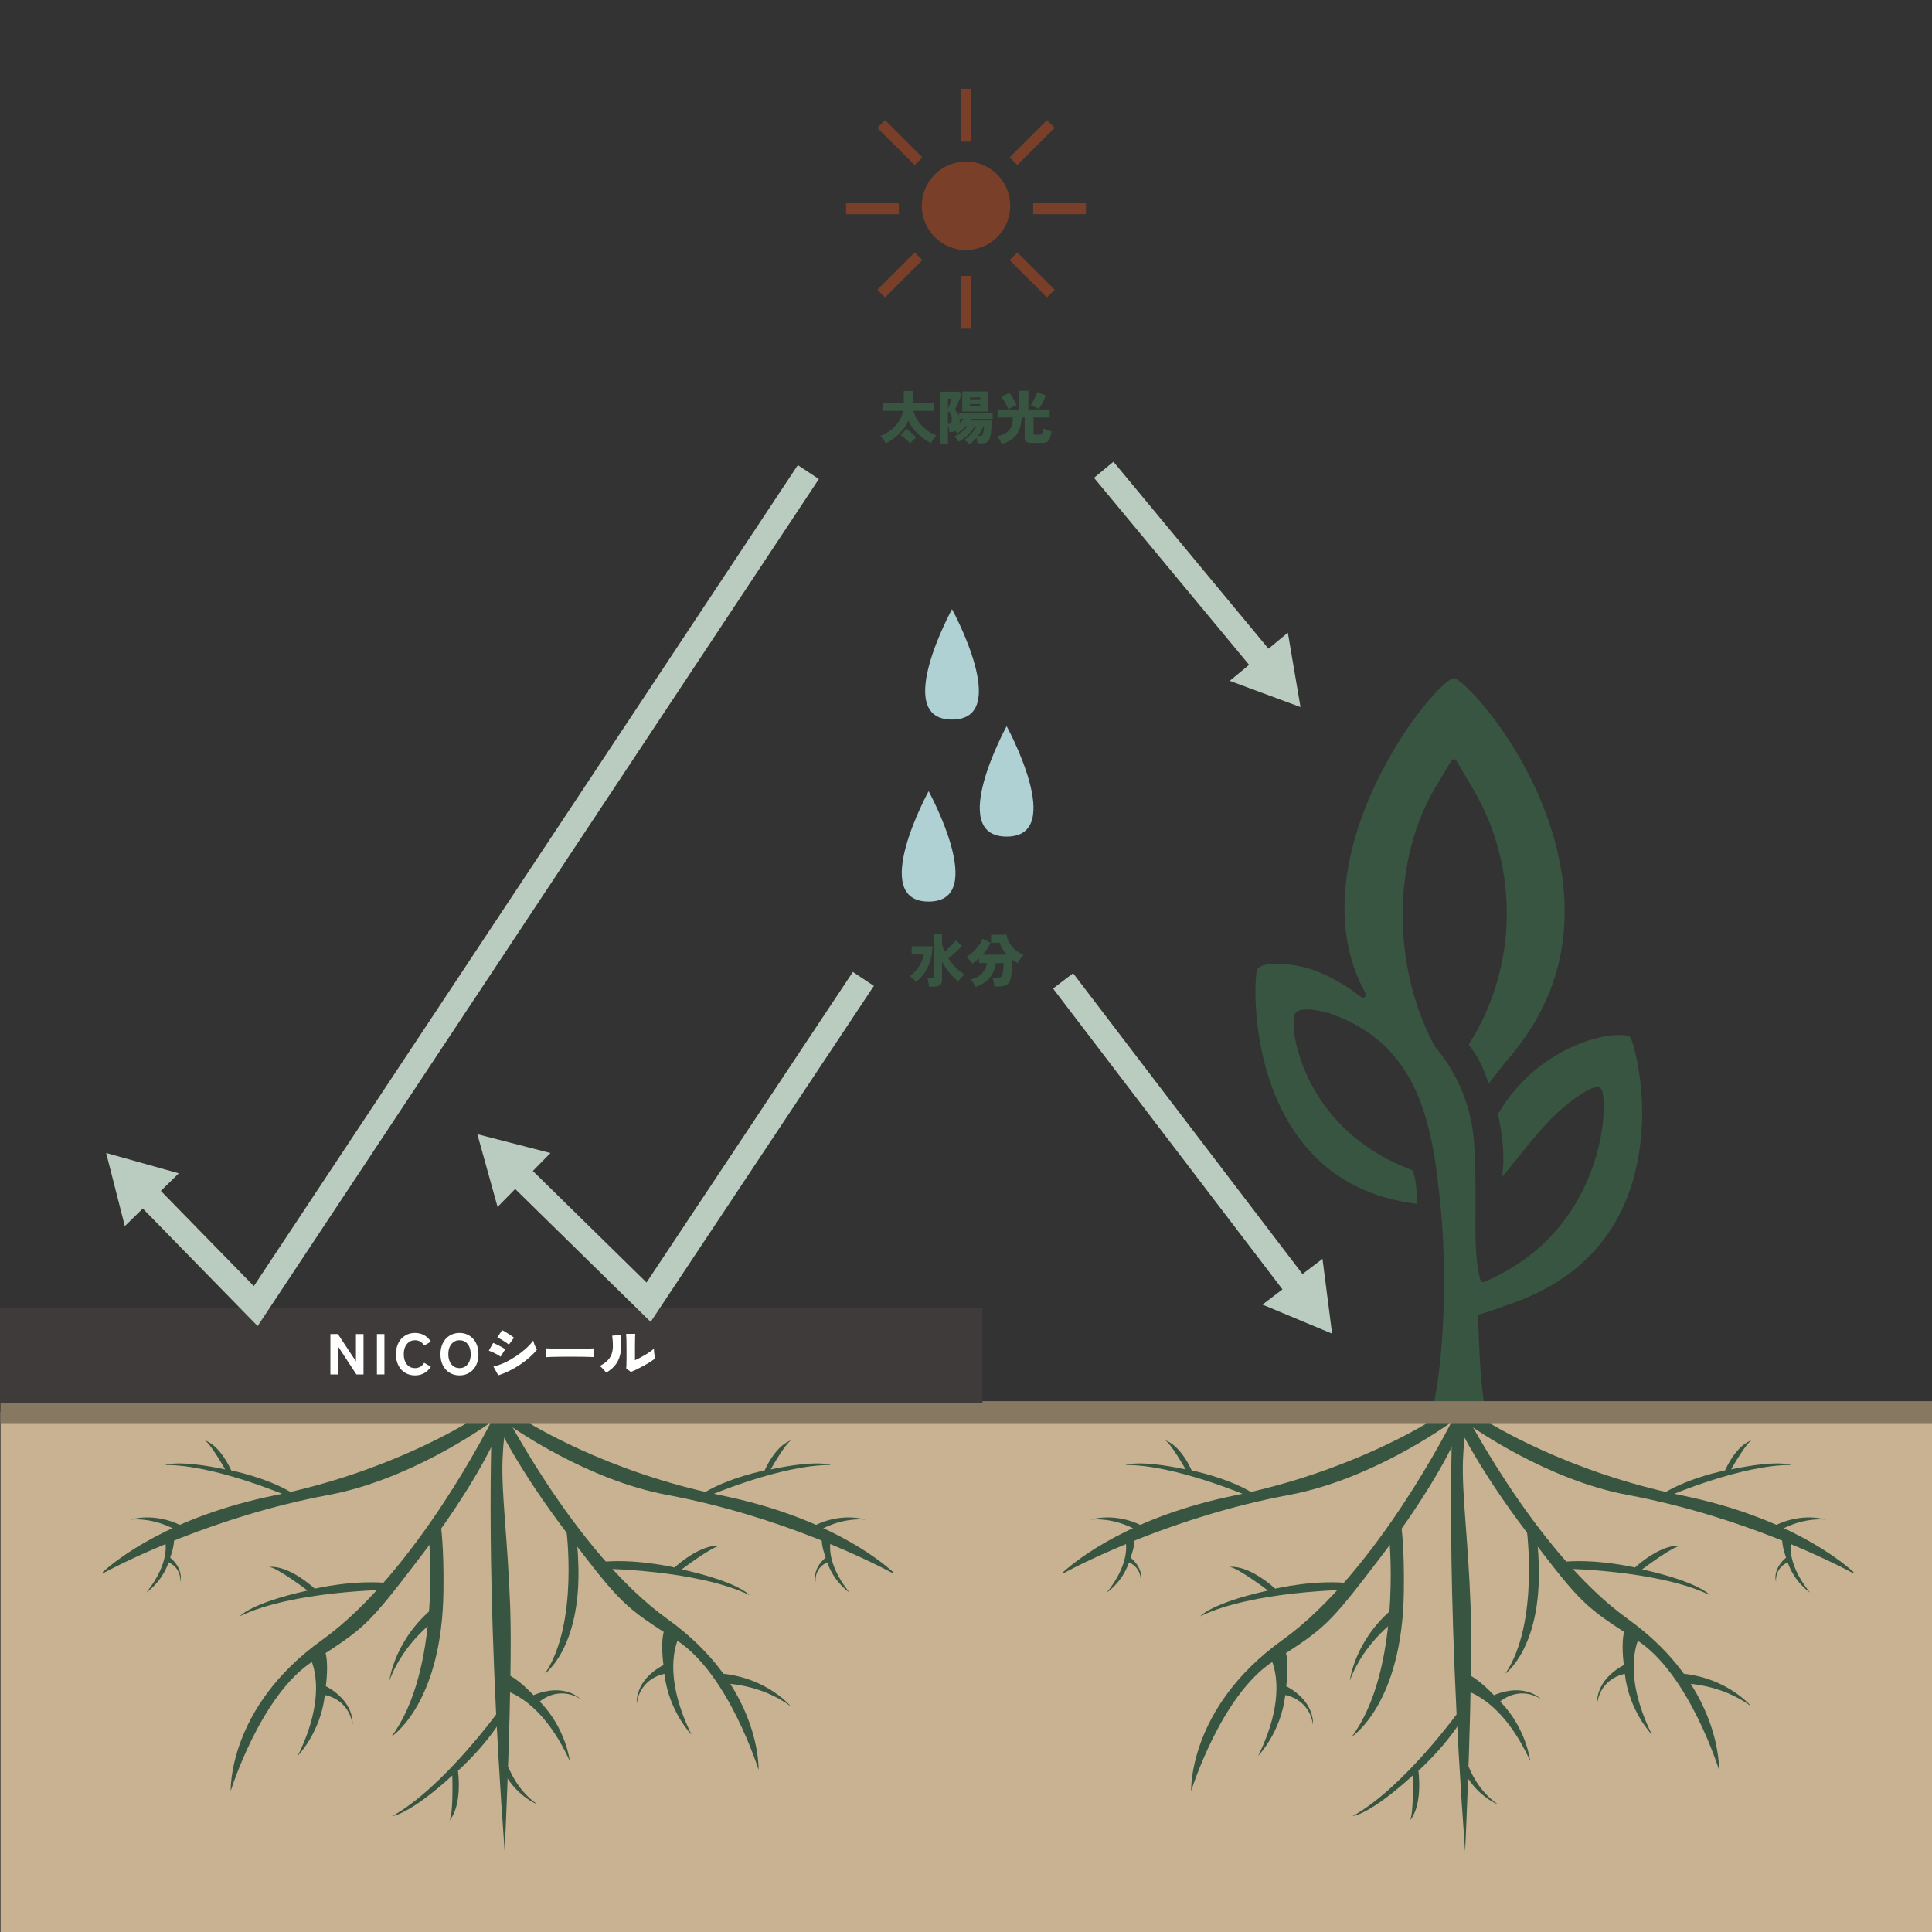 <?xml version="1.0" encoding="UTF-8"?><svg xmlns="http://www.w3.org/2000/svg" width="189.09mm" height="189.09mm" viewBox="0 0 536 536"><rect x="0" y="0" width="536" height="536" fill="#333333" stroke="none"/><g id="_レイヤー_3"><rect x=".15" y="391.64" width="535.89" height="144.76" style="fill:#c8b291;"/></g><g id="_レイヤー_2"><path d="M397.41,393.95s-.06,0-.09.03c-1.07.68-22.76,14.39-54.68,20.88-29.01,5.9-43.9,17.87-47.63,21.24-.15.14.01.37.19.28,5.55-2.96,30.72-15.72,62.44-21.64,22.11-4.13,42.32-18.22,45.45-20.48.14-.1.06-.31-.11-.31h-5.57Z" style="fill:#375540;"/><path d="M345.89,414.91s-20.11-8.6-33.63-8.47c0,0,3.56-1.56,16.67,1.22,0,0-4.31-7.63-5.77-8.09,0,0,3.93.79,7.46,8.38,0,0,9.5,1.86,16.56,6.04l-1.29.91Z" style="fill:#375540;"/><path d="M374.27,441.06s-26.66.24-41.3,7.35c0,0,3.02-3.66,18.82-7.14,0,0-8.92-6.75-10.76-6.53,0,0,4.71-1.09,12.76,6,0,0,11.37-2.7,21.37-1.42l-.9,1.74Z" style="fill:#375540;"/><path d="M405.06,474.35s-15.56,21.65-29.81,29.51c0,0,4.73-.36,16.68-11.27,0,0,.37,11.18-.87,12.55,0,0,3.61-3.22,2.46-13.89,0,0,8.76-7.73,13.48-16.65l-1.93-.27Z" style="fill:#375540;"/><path d="M315.42,424.58s-5.64-3.55-12.72-3.01c0,0,6.46-2.12,14.07,1.68l-1.35,1.33Z" style="fill:#375540;"/><path d="M407.56,490.33s2.19,6.29,8.05,10.3c0,0-6.37-2.38-9.93-10.1l1.89-.2Z" style="fill:#375540;"/><path d="M467.54,467.07s9.89.06,18.34,6.37c0,0-6.4-7.81-18.96-9.11l.63,2.75Z" style="fill:#375540;"/><path d="M388.19,448.74s-9.49,6.19-13.7,17.5c0,0,1.31-11.48,12.6-20.53l1.1,3.03Z" style="fill:#375540;"/><path d="M312.2,427.29s1.91,5.72-5.13,14.52c0,0,4.25-2.79,6.16-8.36,0,0,3.52,1.32,3.23,5.43,0,0,1.17-3.37-2.79-6.75,0,0,1.32-3.52,1.03-5.43l-2.49.59Z" style="fill:#375540;"/><path d="M411.78,393.95s.06,0,.09.03c1.07.68,22.76,14.39,54.68,20.88,29.01,5.9,43.9,17.87,47.63,21.24.15.14-.01.37-.19.28-5.55-2.96-30.72-15.72-62.44-21.64-22.11-4.13-42.32-18.22-45.45-20.48-.14-.1-.06-.31.11-.31h5.57Z" style="fill:#375540;"/><path d="M463.3,414.91s20.11-8.6,33.63-8.47c0,0-3.56-1.56-16.67,1.22,0,0,4.31-7.63,5.77-8.09,0,0-3.93.79-7.46,8.38,0,0-9.5,1.86-16.56,6.04l1.29.91Z" style="fill:#375540;"/><path d="M493.77,424.58s5.64-3.55,12.72-3.01c0,0-6.46-2.12-14.07,1.68l1.35,1.33Z" style="fill:#375540;"/><path d="M496.99,427.29s-1.91,5.72,5.13,14.52c0,0-4.25-2.79-6.16-8.36,0,0-3.52,1.32-3.23,5.43,0,0-1.17-3.37,2.79-6.75,0,0-1.32-3.52-1.03-5.43l2.49.59Z" style="fill:#375540;"/><path d="M352.45,459.94s5.49,9.22-3.4,27.2c0,0,6.33-6.46,7.53-16.88,0,0,6.62.96,7.67,8.21,0,0,.76-6.31-7.41-10.67,0,0,.96-6.62-.28-9.83l-4.11,1.97Z" style="fill:#375540;"/><path d="M405.6,468.73s10.61,1.57,18.92,19.83c0,0-1-8.99-8.32-16.5,0,0,4.93-4.53,11.21-.76,0,0-4.41-4.58-12.95-1,0,0-4.53-4.93-7.79-5.99l-1.07,4.43Z" style="fill:#375540;"/><path d="M402.98,393.95s-2.19,43.04,3.49,119.7c0,0,2.25-48.09,1.54-67.57-.71-19.48-2.48-31.53-2.13-41.09s1.77-12.04,1.77-12.04l-4.67,1.01Z" style="fill:#375540;"/><path d="M402.98,393.95s-21.05,42.31-47.22,61.07c-26.18,18.76-25.3,41.88-25.3,41.88,0,0,8.25-26.66,22.8-36.01,14.55-9.35,15.17-9.77,29.93-29.1,14.76-19.33,20.37-32.01,20.37-32.01l-.57-5.83Z" style="fill:#375540;"/><path d="M385.5,427.68s3.25,35.73-10.47,54.14c0,0,14.08-9.02,14.44-40.42.19-12.34-.76-18.48-.76-18.48l-3.21,4.76Z" style="fill:#375540;"/><path d="M433.1,435.19s26.66.24,41.3,7.35c0,0-3.02-3.66-18.82-7.14,0,0,8.92-6.75,10.76-6.53,0,0-4.71-1.09-12.76,6,0,0-11.37-2.7-21.37-1.42l.9,1.74Z" style="fill:#375540;"/><path d="M454.91,454.07s-5.49,9.22,3.4,27.2c0,0-6.33-6.46-7.53-16.88,0,0-6.62.96-7.67,8.21,0,0-.76-6.31,7.41-10.67,0,0-.96-6.62.28-9.83l4.11,1.97Z" style="fill:#375540;"/><path d="M404.39,388.08s21.05,42.31,47.22,61.07c26.18,18.76,25.3,41.88,25.3,41.88,0,0-8.25-26.66-22.8-36.01-14.55-9.35-15.17-9.77-29.93-29.1s-20.37-32.01-20.37-32.01l.57-5.83Z" style="fill:#375540;"/><path d="M423.53,424s3.58,26.26-5.88,40.3c0,0,10.03-7.13,9.25-30.31-.27-9.11-1.49-11.3-1.49-11.3l-1.88,1.31Z" style="fill:#375540;"/><path d="M130.95,393.95s-.06,0-.09.03c-1.07.68-22.76,14.39-54.68,20.88-29.01,5.9-43.9,17.87-47.63,21.24-.15.14.01.37.19.28,5.55-2.96,30.72-15.72,62.44-21.64,22.11-4.13,42.32-18.22,45.45-20.48.14-.1.06-.31-.11-.31h-5.57Z" style="fill:#375540;"/><path d="M79.43,414.91s-20.11-8.6-33.63-8.47c0,0,3.56-1.56,16.67,1.22,0,0-4.31-7.63-5.77-8.09,0,0,3.93.79,7.46,8.38,0,0,9.5,1.86,16.56,6.04l-1.29.91Z" style="fill:#375540;"/><path d="M107.81,441.06s-26.66.24-41.3,7.35c0,0,3.02-3.66,18.82-7.14,0,0-8.92-6.75-10.76-6.53,0,0,4.71-1.09,12.76,6,0,0,11.37-2.7,21.37-1.42l-.9,1.74Z" style="fill:#375540;"/><path d="M138.61,474.35s-15.56,21.65-29.81,29.51c0,0,4.73-.36,16.68-11.27,0,0,.37,11.18-.87,12.55,0,0,3.61-3.22,2.46-13.89,0,0,8.76-7.73,13.48-16.65l-1.93-.27Z" style="fill:#375540;"/><path d="M48.96,424.58s-5.64-3.55-12.72-3.01c0,0,6.46-2.12,14.07,1.68l-1.35,1.33Z" style="fill:#375540;"/><path d="M141.1,490.33s2.19,6.29,8.05,10.3c0,0-6.37-2.38-9.93-10.1l1.89-.2Z" style="fill:#375540;"/><path d="M201.09,467.07s9.89.06,18.34,6.37c0,0-6.4-7.81-18.96-9.11l.63,2.75Z" style="fill:#375540;"/><path d="M121.74,448.74s-9.49,6.19-13.7,17.5c0,0,1.31-11.48,12.6-20.53l1.1,3.03Z" style="fill:#375540;"/><path d="M45.74,427.29s1.91,5.72-5.13,14.52c0,0,4.25-2.79,6.16-8.36,0,0,3.52,1.32,3.23,5.43,0,0,1.17-3.37-2.79-6.75,0,0,1.32-3.52,1.03-5.43l-2.49.59Z" style="fill:#375540;"/><path d="M145.33,393.95s.06,0,.09.03c1.07.68,22.76,14.39,54.68,20.88,29.01,5.9,43.9,17.87,47.63,21.24.15.14-.01.37-.19.28-5.55-2.96-30.72-15.72-62.44-21.64-22.11-4.13-42.32-18.22-45.45-20.48-.14-.1-.06-.31.11-.31h5.57Z" style="fill:#375540;"/><path d="M196.85,414.91s20.11-8.6,33.63-8.47c0,0-3.56-1.56-16.67,1.22,0,0,4.31-7.63,5.77-8.09,0,0-3.93.79-7.46,8.38,0,0-9.5,1.86-16.56,6.04l1.29.91Z" style="fill:#375540;"/><path d="M227.31,424.58s5.64-3.55,12.72-3.01c0,0-6.46-2.12-14.07,1.68l1.35,1.33Z" style="fill:#375540;"/><path d="M230.53,427.29s-1.91,5.72,5.13,14.52c0,0-4.25-2.79-6.16-8.36,0,0-3.52,1.32-3.23,5.43,0,0-1.17-3.37,2.79-6.75,0,0-1.32-3.52-1.03-5.43l2.49.59Z" style="fill:#375540;"/><path d="M86,459.94s5.49,9.22-3.4,27.2c0,0,6.33-6.46,7.53-16.88,0,0,6.62.96,7.67,8.21,0,0,.76-6.31-7.41-10.67,0,0,.96-6.62-.28-9.83l-4.11,1.97Z" style="fill:#375540;"/><path d="M139.15,468.73s10.61,1.57,18.92,19.83c0,0-1-8.99-8.32-16.5,0,0,4.93-4.53,11.21-.76,0,0-4.41-4.58-12.95-1,0,0-4.53-4.93-7.79-5.99l-1.07,4.43Z" style="fill:#375540;"/><path d="M136.52,393.95s-2.19,43.04,3.49,119.7c0,0,2.25-48.09,1.54-67.57-.71-19.48-2.48-31.53-2.13-41.09s1.77-12.04,1.77-12.04l-4.67,1.01Z" style="fill:#375540;"/><path d="M136.52,393.95s-21.05,42.31-47.22,61.07c-26.18,18.76-25.3,41.88-25.3,41.88,0,0,8.25-26.66,22.8-36.01,14.55-9.35,15.17-9.77,29.93-29.1s20.37-32.01,20.37-32.01l-.57-5.83Z" style="fill:#375540;"/><path d="M119.05,427.68s3.25,35.73-10.47,54.14c0,0,14.08-9.02,14.44-40.42.19-12.34-.76-18.48-.76-18.48l-3.21,4.76Z" style="fill:#375540;"/><path d="M166.64,435.19s26.66.24,41.3,7.35c0,0-3.02-3.66-18.82-7.14,0,0,8.92-6.75,10.76-6.53,0,0-4.71-1.09-12.76,6,0,0-11.37-2.7-21.37-1.42l.9,1.74Z" style="fill:#375540;"/><path d="M188.46,454.07s-5.49,9.22,3.4,27.2c0,0-6.33-6.46-7.53-16.88,0,0-6.62.96-7.67,8.21,0,0-.76-6.31,7.41-10.67,0,0-.96-6.62.28-9.83l4.11,1.97Z" style="fill:#375540;"/><path d="M137.93,388.08s21.05,42.31,47.22,61.07c26.18,18.76,25.3,41.88,25.3,41.88,0,0-8.25-26.66-22.8-36.01-14.55-9.35-15.17-9.77-29.93-29.1-14.76-19.33-20.37-32.01-20.37-32.01l.57-5.83Z" style="fill:#375540;"/><path d="M157.08,424s3.58,26.26-5.88,40.3c0,0,10.03-7.13,9.25-30.31-.27-9.11-1.49-11.3-1.49-11.3l-1.88,1.31Z" style="fill:#375540;"/></g><g id="_レイヤー_1"><line x1="268" y1="39.27" x2="268" y2="24.64" style="fill:none; opacity:.6; stroke:#a94824; stroke-miterlimit:10; stroke-width:3.02px;"/><line x1="254.82" y1="44.73" x2="244.47" y2="34.39" style="fill:none; opacity:.6; stroke:#a94824; stroke-miterlimit:10; stroke-width:3.02px;"/><line x1="249.36" y1="57.91" x2="234.73" y2="57.91" style="fill:none; opacity:.6; stroke:#a94824; stroke-miterlimit:10; stroke-width:3.02px;"/><line x1="254.82" y1="71.1" x2="244.47" y2="81.44" style="fill:none; opacity:.6; stroke:#a94824; stroke-miterlimit:10; stroke-width:3.02px;"/><line x1="268" y1="76.56" x2="268" y2="91.19" style="fill:none; opacity:.6; stroke:#a94824; stroke-miterlimit:10; stroke-width:3.02px;"/><line x1="281.18" y1="71.1" x2="291.53" y2="81.44" style="fill:none; opacity:.6; stroke:#a94824; stroke-miterlimit:10; stroke-width:3.02px;"/><circle cx="268" cy="57.09" r="12.27" style="fill:#a94824; opacity:.6;"/><line x1="286.64" y1="57.91" x2="301.27" y2="57.91" style="fill:none; opacity:.6; stroke:#a94824; stroke-miterlimit:10; stroke-width:3.02px;"/><line x1="281.18" y1="44.73" x2="291.53" y2="34.39" style="fill:none; opacity:.6; stroke:#a94824; stroke-miterlimit:10; stroke-width:3.02px;"/><path d="M405.39,365.93c-1.33,0-1.65-.93-1.98-2.36l-.06-.26c-1.74-7.25-2.47-15.24-3.24-23.7-2.21-24.27-4.49-49.37-31.41-58.53-.17-.05-3.48-1.04-6.12-1.04-1.35,0-2.31.26-2.94.78-1.19,1-.71,4.95-.46,6.61.7,4.47,5.57,27.16,32.83,37.31,1.16,4.03,1.11,7.63,1.01,9.23-16.95-2.08-29.41-10.62-37.05-25.38-9.11-17.61-7.91-38.03-7.19-39.62.55-1.01,2.34-1.57,5.05-1.57,2.52,0,5.69.19,9.58,1.39,5.83,1.8,11.28,5.58,13.29,7.14.34.26.6.46.77.58.05.03.1.06.15.09.14.12.32.19.52.19.47,0,1.08-.41.42-1.72-12.12-22.7-1.73-48.88,5.56-62.5,8.13-15.19,17.34-24.42,19.22-24.42,2.06,0,16.3,14.18,24.77,35.52,7.43,18.7,11.65,46.17-10.37,70.89l-4.7,6.01c-.49-1.33-1.25-3.34-1.99-4.96-1.27-2.79-2.83-4.86-3.6-5.8,13.65-21.29,14.14-49.08,1.21-70.95l-4.61-7.79c-.16-.26-.43-.42-.72-.42s-.56.16-.72.42l-4.61,7.79c-9.3,15.73-11.45,37.82-5.6,57.65,1.41,4.76,3.28,9.36,5.57,13.66.03.06.07.11.11.16,6.57,7.75,10.35,17.23,10.92,27.4.42,7.49.38,13.41.35,18.63-.05,7.6-.08,13.09,1.32,18.67.06.25.22.46.44.58.12.06.25.1.38.1.11,0,.21-.02.31-.07,22.8-9.74,29.87-28.66,32.06-39.07,1.49-7.07,1.32-13.39.25-14.63-.16-.19-.46-.41-.96-.41-2.07,0-8.66,4.38-13.75,9.83-3.3,3.53-6.42,7.45-8.94,10.61-1.37,1.73-2.78,3.49-3.74,4.56.88-6.2.03-11.63-1.12-17.49,9.26-15.95,25.53-21.9,33.67-21.9,1.99,0,2.83.4,2.99.62,1.01,1.3,6.18,19.24,1.17,38.27-4.5,17.12-15.69,28.85-33.13,35.28-11.04,4.07-14.6,4.6-14.94,4.6h0Z" style="fill:#375540;"/><path d="M396.88,393.28s5.93-19.66,2.82-59.79l10.21,22.82s0,8.3.58,19.65c.57,11.29,1.88,17.17,1.88,17.17l-15.49.15Z" style="fill:#375540;"/><rect x=".13" y="388.73" width="535.91" height="6.31" style="fill:#877862;"/><path d="M264.12,169s-16.77,30.63,0,30.63,0-30.63,0-30.63Z" style="fill:#afd1d4;"/><path d="M257.63,219.5s-16.77,30.63,0,30.63,0-30.63,0-30.63Z" style="fill:#afd1d4;"/><path d="M279.27,201.47s-16.77,30.63,0,30.63,0-30.63,0-30.63Z" style="fill:#afd1d4;"/><line x1="306.21" y1="130.33" x2="351.18" y2="184.56" style="fill:none; stroke:#bacbbf; stroke-miterlimit:10; stroke-width:7px;"/><polygon points="341.17 188.89 360.8 196.16 357.29 175.52 341.17 188.89" style="fill:#bacbbf;"/><line x1="294.93" y1="272.13" x2="360.43" y2="358.02" style="fill:none; stroke:#bacbbf; stroke-miterlimit:10; stroke-width:7px;"/><polygon points="350.25 361.94 369.57 370 366.9 349.24 350.25 361.94" style="fill:#bacbbf;"/><rect x="-.08" y="362.77" width="272.66" height="26.52" style="fill:#3f3b3a;"/><polyline points="239.53 271.58 179.94 361.27 143.19 325.22" style="fill:none; stroke:#bacbbf; stroke-miterlimit:10; stroke-width:7px;"/><polygon points="152.71 319.89 132.43 314.66 138.04 334.84 152.71 319.89" style="fill:#bacbbf;"/><polyline points="224.26 130.97 70.95 362.35 39.98 330.65" style="fill:none; stroke:#bacbbf; stroke-miterlimit:10; stroke-width:7px;"/><polygon points="49.61 325.52 29.45 319.87 34.63 340.16 49.61 325.52" style="fill:#bacbbf;"/><path d="M245.74,122.99c-.18-.34-.4-.69-.66-1.06-.26-.36-.54-.68-.84-.96,1.1-.43,2.09-.99,2.97-1.7s1.61-1.51,2.2-2.42c.59-.9.98-1.85,1.18-2.86h-5.76v-2.22h5.92v-3.3h2.5v3.3h5.92v2.22h-5.74c.22.98.64,1.91,1.25,2.8.61.89,1.35,1.67,2.24,2.37.88.69,1.84,1.25,2.88,1.66-.3.27-.59.61-.86,1.02-.28.41-.5.78-.67,1.11-.82-.43-1.63-.95-2.44-1.58-.81-.62-1.54-1.33-2.21-2.12-.67-.79-1.2-1.64-1.61-2.54-.38.91-.9,1.76-1.56,2.55-.66.79-1.39,1.51-2.19,2.14-.81.63-1.64,1.16-2.5,1.58ZM252.48,123.04c-.2-.27-.46-.54-.76-.82-.3-.28-.62-.56-.94-.82-.33-.27-.64-.5-.94-.69l1.65-1.74c.28.19.59.43.93.71.34.28.67.57.98.86.31.29.57.55.78.78-.27.23-.56.5-.87.81-.31.3-.59.61-.82.92Z" style="fill:#375540;"/><path d="M268.93,123.25c-.19-.21-.41-.44-.66-.66-.25-.23-.49-.42-.74-.58.73-.47,1.38-1.04,1.97-1.71.59-.67,1.05-1.34,1.39-2h-.48c-.51.91-1.15,1.73-1.93,2.46-.77.74-1.63,1.33-2.58,1.79-.14-.26-.32-.53-.53-.81-.21-.28-.42-.5-.62-.65.69-.32,1.36-.73,2.01-1.22s1.2-1.02,1.66-1.58h-.5c-.36.38-.75.75-1.15,1.09s-.81.62-1.22.85c-.06-.1-.14-.2-.22-.31-.08-.11-.17-.22-.26-.33-.19.1-.4.17-.62.21-.22.04-.46.06-.7.06h-.32c-.03-.28-.08-.61-.16-.99-.07-.38-.17-.72-.27-1.01v5.18h-2.11v-14.35h5.2l.74.56c-.12.33-.26.7-.43,1.12s-.35.84-.53,1.26c-.18.43-.36.82-.53,1.19-.17.37-.31.67-.43.9.53.51.91,1.08,1.14,1.7v-.85h9.36v1.65h-5.95c-.04.08-.08.15-.12.22-.04.07-.08.14-.14.22h5.9c0,.32,0,.7-.02,1.15-.01.45-.04.91-.07,1.39s-.09.93-.16,1.36-.16.78-.26,1.06c-.2.52-.47.88-.82,1.08-.34.2-.83.3-1.46.3h-1.12c-.02-.22-.06-.47-.1-.74s-.12-.52-.2-.75c-.29.33-.6.64-.93.94-.33.29-.67.56-1.02.81ZM262.99,113.45c.12-.29.24-.61.38-.97.13-.36.26-.71.38-1.05s.21-.62.27-.83h-1.02v2.85ZM262.99,117.61h.3c.28,0,.47-.11.59-.33s.18-.55.18-.98-.08-.87-.25-1.24c-.17-.37-.44-.71-.82-1.03v3.58ZM266.24,117.41c.42-.38.78-.78,1.09-1.18h-1.1c.02.1.03.19.03.29v.6c0,.1,0,.2-.02.3ZM266.96,114.17v-5.55h7.15v5.55h-7.15ZM269.12,110.78h2.83v-.51h-2.83v.51ZM269.12,112.62h2.83v-.51h-2.83v.51ZM271.34,120.94h.46c.22,0,.4-.03.52-.09.12-.06.22-.18.3-.38.06-.14.12-.34.18-.59.05-.26.1-.53.14-.82.04-.29.06-.55.07-.78h-.19c-.17.46-.38.91-.63,1.37-.25.45-.53.88-.84,1.29Z" style="fill:#375540;"/><path d="M277.9,123.21c-.12-.34-.29-.72-.53-1.13s-.48-.75-.74-1.03c1.1-.26,1.96-.6,2.59-1.05.63-.44,1.08-1.01,1.35-1.69s.42-1.51.44-2.48h-4.26v-2.21h5.9v-5.2h2.66v5.2h5.9v2.21h-4.48v4.37c0,.15.04.26.11.32.07.06.23.1.46.1h1.07c.41,0,.67-.13.79-.39.12-.26.22-.71.28-1.35.17.09.39.18.67.28.28.1.56.2.86.29.29.09.55.16.76.22-.14.86-.3,1.53-.49,1.99-.19.46-.45.78-.78.96-.33.18-.79.26-1.38.26h-2.8c-.73,0-1.24-.11-1.54-.32-.3-.21-.45-.58-.45-1.09v-5.63h-.86c-.04,1.87-.5,3.42-1.36,4.66-.86,1.24-2.27,2.14-4.21,2.72ZM279.7,113.53c-.11-.3-.27-.66-.49-1.1s-.45-.87-.7-1.3c-.25-.44-.49-.81-.71-1.1l2.26-.99c.2.23.43.55.69.96s.5.83.74,1.26c.24.44.43.83.57,1.17-.37.14-.78.31-1.21.51-.43.2-.81.4-1.14.59ZM288.21,113.5c-.33-.21-.7-.41-1.1-.6-.4-.19-.78-.34-1.14-.47.19-.28.4-.63.62-1.06.22-.43.44-.87.65-1.33.21-.46.37-.87.49-1.23l2.43.93c-.15.38-.34.82-.58,1.3s-.47.94-.72,1.38c-.25.44-.46.8-.66,1.08Z" style="fill:#375540;"/><path d="M254.14,272.4c-.28-.32-.55-.61-.81-.87s-.56-.49-.9-.7c.71-.54,1.34-1.16,1.89-1.84s.99-1.4,1.33-2.14c.34-.75.56-1.48.66-2.21h-3.38v-2.13h5.74c-.01,1.51-.21,2.89-.6,4.13-.39,1.24-.92,2.33-1.59,3.29-.67.95-1.45,1.78-2.34,2.47ZM257.73,273.76c-.01-.21-.04-.46-.08-.74-.04-.28-.09-.57-.14-.86s-.12-.53-.19-.74h1.15c.22,0,.38-.03.48-.1.1-.06.14-.21.14-.43v-11.89h2.26v2.99c.1.35.21.7.33,1.04.12.34.26.68.41,1.01.53-.47,1.07-.98,1.61-1.53.54-.55,1.03-1.08,1.48-1.61l1.74,1.5c-.49.53-1.08,1.11-1.76,1.74s-1.37,1.21-2.05,1.77c.58.87,1.24,1.69,1.99,2.44s1.58,1.43,2.49,2.02c-.33.23-.64.53-.94.87-.29.35-.55.67-.76.98-.87-.61-1.7-1.39-2.47-2.34s-1.46-1.97-2.07-3.07v5.02c0,.67-.19,1.16-.58,1.46-.38.3-.97.45-1.76.45h-1.28Z" style="fill:#375540;"/><path d="M270.59,273.76c-.1-.28-.26-.62-.5-1.02s-.49-.74-.77-1.01c1.3-.33,2.33-.9,3.1-1.7s1.23-1.76,1.4-2.88h-2.21v-1.26c-.64.59-1.25,1.07-1.84,1.46-.17-.28-.42-.59-.74-.94-.33-.35-.65-.66-.98-.91.59-.33,1.18-.77,1.78-1.3.6-.54,1.15-1.14,1.65-1.79.5-.66.87-1.32,1.13-1.99l2.24,1.14c-.27.57-.59,1.13-.98,1.7s-.79,1.1-1.23,1.6h6.64c-.46-.49-.86-1.02-1.19-1.58-.34-.56-.58-1.14-.74-1.73h-2.4v-2.22h4.34c.1,1.09.54,2.13,1.32,3.11.78.99,1.91,1.83,3.38,2.54-.31.28-.62.63-.92,1.05-.3.42-.55.8-.73,1.14-.25-.13-.49-.27-.74-.42s-.5-.32-.74-.49c-.01.66-.04,1.33-.09,2.01s-.1,1.3-.17,1.88c-.06.58-.14,1.04-.24,1.39-.22.81-.59,1.37-1.1,1.68s-1.22.46-2.13.46h-1.28c-.02-.22-.06-.49-.11-.8-.05-.31-.11-.62-.18-.92s-.14-.55-.22-.73h1.39c.42,0,.72-.06.91-.18.19-.12.35-.35.46-.68.08-.21.13-.51.18-.89.04-.38.07-.78.1-1.19s.03-.78.03-1.1h-2.19c-.16,1.59-.71,2.96-1.64,4.1-.93,1.15-2.26,1.98-3.98,2.5Z" style="fill:#375540;"/><path d="M91.66,381.31v-11.2h2.08l5.01,7.57v-7.57h2.1v11.2h-1.98l-5.12-7.82v7.82h-2.08Z" style="fill:#fff;"/><path d="M104.57,381.31v-11.2h2.08v11.2h-2.08Z" style="fill:#fff;"/><path d="M115.13,381.58c-1.01,0-1.92-.24-2.72-.72-.8-.48-1.43-1.16-1.88-2.04-.45-.88-.68-1.92-.68-3.11s.23-2.25.68-3.13,1.08-1.56,1.88-2.05,1.71-.73,2.72-.73c.95,0,1.81.21,2.57.64s1.37,1.02,1.83,1.79l-1.86,1.07c-.27-.47-.62-.83-1.05-1.09-.43-.26-.93-.38-1.5-.38-.63,0-1.18.16-1.64.49s-.82.78-1.08,1.35c-.26.58-.38,1.25-.38,2.03s.13,1.44.38,2.02.62,1.03,1.08,1.35,1.01.49,1.64.49c.57,0,1.06-.13,1.5-.39.43-.26.78-.62,1.05-1.08l1.86,1.07c-.46.76-1.07,1.35-1.83,1.78-.76.43-1.62.64-2.57.64Z" style="fill:#fff;"/><path d="M127.48,381.58c-1.01,0-1.92-.24-2.72-.72-.8-.48-1.43-1.16-1.88-2.04-.45-.88-.68-1.92-.68-3.11s.23-2.25.68-3.13,1.08-1.56,1.88-2.05,1.71-.73,2.72-.73,1.92.24,2.71.73c.79.49,1.42,1.17,1.87,2.05.45.88.68,1.92.68,3.13s-.23,2.23-.68,3.11c-.45.88-1.08,1.56-1.87,2.04-.79.48-1.7.72-2.71.72ZM127.48,379.56c.64,0,1.19-.16,1.66-.49s.82-.78,1.07-1.35c.25-.58.38-1.25.38-2.02s-.13-1.46-.38-2.03c-.25-.58-.61-1.03-1.07-1.35s-1.02-.49-1.66-.49-1.18.16-1.64.49-.82.78-1.08,1.35c-.26.58-.38,1.25-.38,2.03s.13,1.44.38,2.02.62,1.03,1.08,1.35,1.01.49,1.64.49Z" style="fill:#fff;"/><path d="M138.87,376.39c-.22-.18-.53-.38-.93-.6-.4-.22-.8-.42-1.22-.62-.42-.19-.79-.35-1.11-.46l1.22-2.14c.33.13.71.3,1.13.5.42.21.83.42,1.23.65.4.22.73.42.98.59l-1.3,2.08ZM138.22,381.55l-1.34-2.45c.76-.14,1.56-.39,2.42-.74.85-.36,1.71-.79,2.57-1.3.86-.51,1.68-1.05,2.46-1.64.78-.59,1.48-1.18,2.1-1.78s1.12-1.18,1.5-1.72c.06.26.15.54.26.86.11.32.24.63.38.93.14.3.27.54.38.74-.53.68-1.19,1.37-1.98,2.07s-1.65,1.37-2.6,2.01c-.95.64-1.95,1.22-2.99,1.74-1.05.52-2.1.95-3.15,1.29ZM141.18,373.05c-.16-.15-.38-.32-.66-.51s-.57-.39-.89-.58c-.31-.2-.62-.38-.92-.54-.3-.16-.54-.28-.74-.35l1.34-2.05c.22.12.49.27.8.45.31.18.62.38.94.58s.61.41.89.59c.28.19.5.34.66.47l-1.42,1.94Z" style="fill:#fff;"/><path d="M151.53,376.51c0-.19.01-.44,0-.75,0-.31,0-.62,0-.93s0-.56-.02-.75c.15.01.47.02.98.04.5.02,1.11.03,1.84.03.72,0,1.51.01,2.36.02.85,0,1.7,0,2.55,0s1.66,0,2.41,0,1.39-.02,1.93-.03c.53-.02.9-.03,1.09-.06-.01.17-.02.41-.02.73,0,.31,0,.63,0,.94,0,.31,0,.55,0,.74-.25-.01-.62-.02-1.14-.04s-1.11-.03-1.81-.04c-.69-.01-1.43-.02-2.22-.02h-2.38c-.8,0-1.57,0-2.3.02-.73.01-1.38.02-1.94.04s-1.01.04-1.33.07Z" style="fill:#fff;"/><path d="M168.14,380.83c-.19-.31-.45-.64-.78-.98-.33-.35-.65-.64-.96-.89.91-.47,1.62-.97,2.15-1.51s.91-1.14,1.14-1.81.35-1.42.35-2.25c0-.83-.06-1.78-.2-2.83l2.3-.19c.23,1.7.27,3.19.1,4.5-.17,1.3-.58,2.44-1.24,3.42-.66.98-1.61,1.83-2.86,2.55ZM175.02,380.62l-1.3-1.01c.03-.16.06-.49.07-.98.02-.5.03-1.12.03-1.87,0-.75,0-1.59,0-2.5,0-1.13-.01-2.02-.03-2.68-.02-.66-.05-1.17-.08-1.53h2.54c-.03.28-.06.79-.07,1.54-.02.75-.02,1.59-.02,2.54v3.23c.45-.19.92-.42,1.43-.69.51-.27,1.01-.55,1.5-.84s.94-.59,1.34-.88.74-.56.99-.81c0,.27.02.58.05.95.03.37.08.71.13,1.04.05.33.11.57.16.73-.36.3-.83.63-1.39.99-.57.36-1.17.72-1.82,1.07-.65.35-1.29.68-1.9.98-.62.3-1.16.54-1.63.72Z" style="fill:#fff;"/></g></svg>